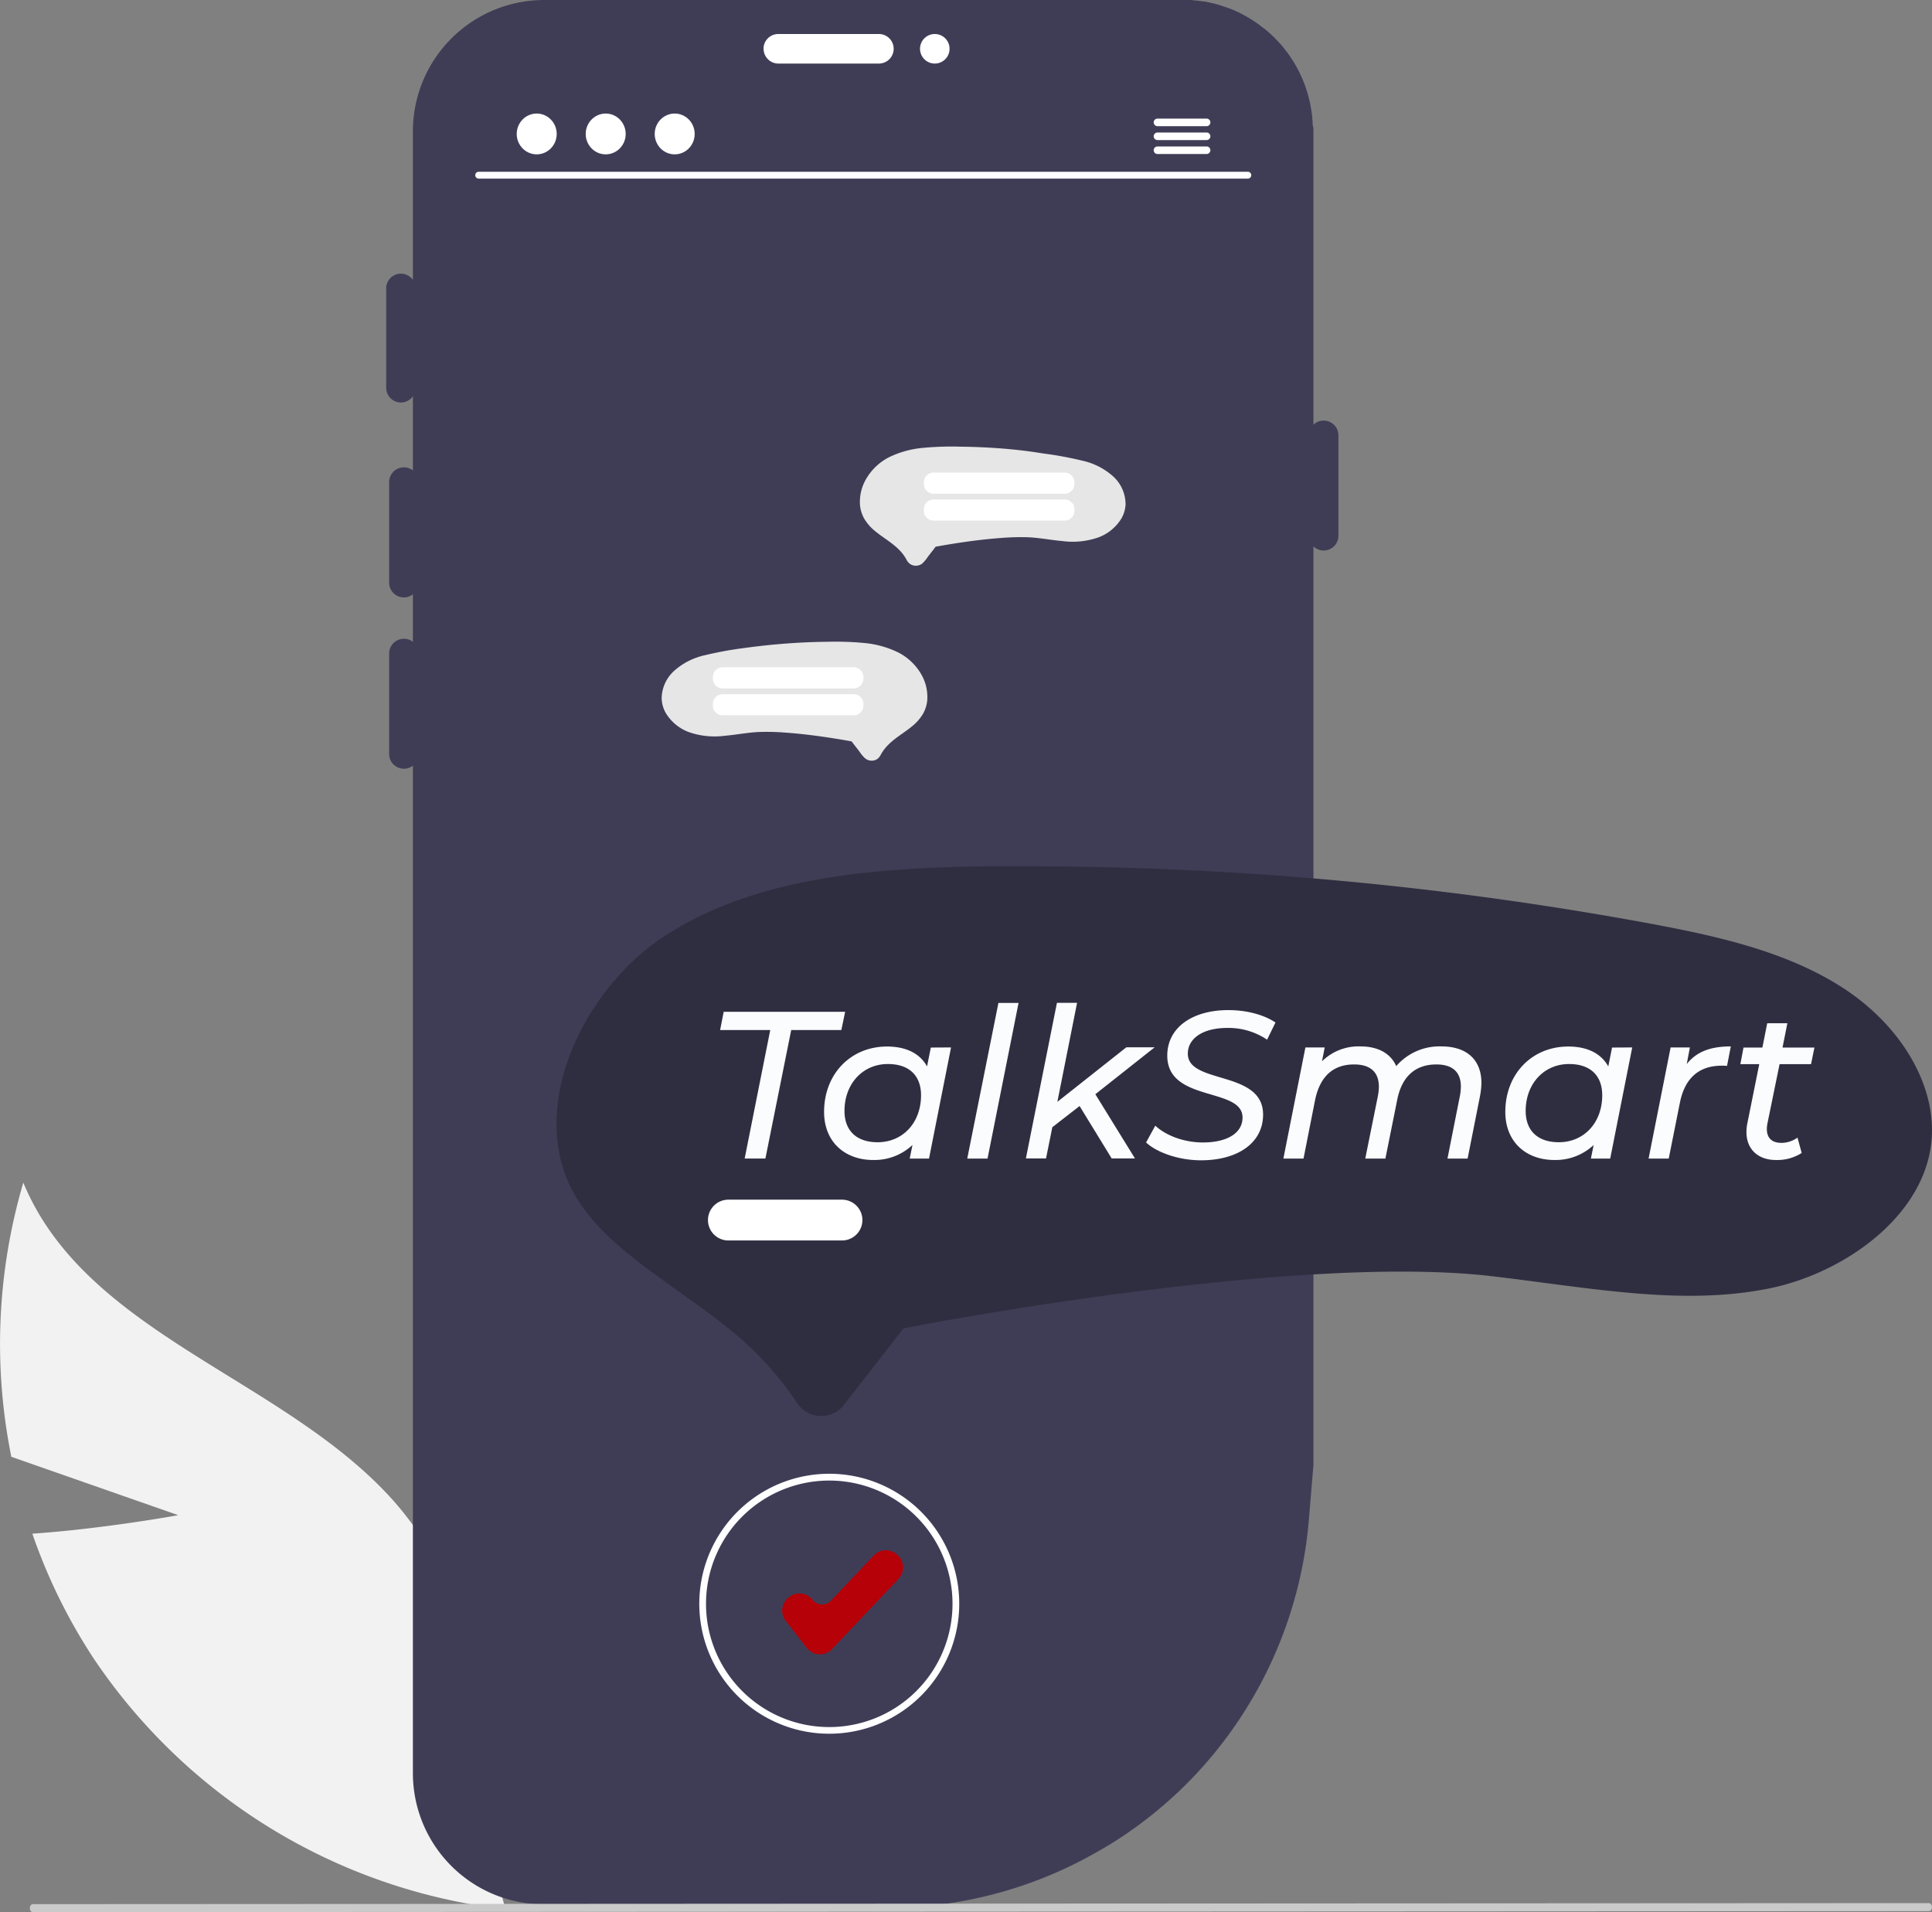 <svg xmlns="http://www.w3.org/2000/svg" viewBox="0 0 511.34 506.06"><rect x="0" y="0" width="511.34" height="506.06" fill="#808080" stroke="none"/><defs><style>.cls-1{fill:#f2f2f2;}.cls-2{fill:#3f3d56;}.cls-3{fill:#fff;}.cls-4{fill:#e6e6e6;}.cls-5{fill:#2f2e41;}.cls-6{fill:#cacaca;}.cls-7{fill:#b60109;}.cls-8{isolation:isolate;}.cls-9{fill:#fafcfe;}</style></defs><g id="Layer_2" data-name="Layer 2"><g id="talksmart_2"><g id="talkonline_mobil"><path id="Path_3141" data-name="Path 3141" class="cls-1" d="M47.18,401,3,385.55A150.88,150.88,0,0,1,6.17,313c16.76,40.36,69.05,51.65,98.08,84.31a90.87,90.87,0,0,1,21.06,75.88l8.46,32.11A152.26,152.26,0,0,1,24.84,439a147.56,147.56,0,0,1-16.28-33.1C27.64,404.58,47.18,401,47.18,401Z"/><path id="Path_3142" data-name="Path 3142" class="cls-2" d="M347.63,34.73V387.64l-1.22,14.7a112.25,112.25,0,0,1-30.63,68,108.09,108.09,0,0,1-7.86,7.44,109.48,109.48,0,0,1-10.61,8.08c-2.11,1.42-4.28,2.76-6.49,4A111.78,111.78,0,0,1,249.18,504H144a34.72,34.72,0,0,1-34.72-34.72V34.73A34.77,34.77,0,0,1,144,0H312.91l1.19,0,.77,0c.35,0,.7,0,1,.07s.86.07,1.28.13.79.1,1.18.17l.23,0c.49.08,1,.17,1.48.28s1,.21,1.47.34.7.18,1,.28h0c1,.3,2,.65,3,1,.31.11.62.25.92.38l.14.05.73.33q1.08.49,2.13,1.08a35.3,35.3,0,0,1,3.35,2.09c.34.24.68.5,1,.76s.55.41.82.64l.06,0,.11.09c.24.18.47.38.69.58.43.37.86.76,1.28,1.16l.35.33c.11.1.22.22.33.34s.22.22.33.32.12.12.18.18c.32.34.63.69.93,1s.76.88,1.1,1.34.59.74.87,1.12l.73,1.05a1.67,1.67,0,0,1,.18.28c.25.36.48.73.71,1.11.58.94,1.1,1.92,1.58,2.9.18.38.35.74.51,1.11s.39.91.57,1.36c.07.17.13.35.19.52s.19.51.28.77.19.58.28.86l.22.7c.12.41.23.82.33,1.24q.1.38.18.75a34.34,34.34,0,0,1,.81,5.52c0,.23,0,.45,0,.69C347.62,33.67,347.63,34.2,347.63,34.73Z"/><path id="Path_3143" data-name="Path 3143" class="cls-2" d="M106.9,158.11a3.91,3.91,0,0,1-3.91-3.9V127.63a3.91,3.91,0,0,1,7.82-.07v26.65a3.92,3.92,0,0,1-3.91,3.9Z"/><path id="Path_3144" data-name="Path 3144" class="cls-2" d="M106.12,106.53a3.92,3.92,0,0,1-3.91-3.91V76A3.91,3.91,0,0,1,110,76v26.58A3.91,3.91,0,0,1,106.12,106.53Z"/><path id="Path_3145" data-name="Path 3145" class="cls-3" d="M202.08,12.91A3.91,3.91,0,0,1,206,9h26.58a3.91,3.91,0,0,1,.07,7.82H206a3.91,3.91,0,0,1-3.9-3.91Z"/><path id="Path_3146" data-name="Path 3146" class="cls-2" d="M106.9,203.45a3.91,3.91,0,0,1-3.91-3.91V173a3.91,3.91,0,1,1,7.82-.07v26.64A3.92,3.92,0,0,1,106.9,203.45Z"/><path id="Path_3147" data-name="Path 3147" class="cls-2" d="M350.33,145.7a3.92,3.92,0,0,1-3.91-3.91V115.22a3.91,3.91,0,0,1,7.82,0v26.57A3.91,3.91,0,0,1,350.33,145.7Z"/><circle id="Ellipse_1172" data-name="Ellipse 1172" class="cls-3" cx="247.41" cy="12.91" r="3.91"/><path id="Path_3148" data-name="Path 3148" class="cls-3" d="M330.35,47.27H126.6a.91.91,0,0,1,0-1.81H330.35a.91.91,0,0,1,0,1.81Z"/><ellipse id="Ellipse_1173" data-name="Ellipse 1173" class="cls-3" cx="142.05" cy="35.45" rx="5.29" ry="5.4"/><ellipse id="Ellipse_1174" data-name="Ellipse 1174" class="cls-3" cx="160.31" cy="35.45" rx="5.29" ry="5.4"/><ellipse id="Ellipse_1175" data-name="Ellipse 1175" class="cls-3" cx="178.57" cy="35.45" rx="5.29" ry="5.4"/><path id="Path_3149" data-name="Path 3149" class="cls-3" d="M319.35,31.39h-13a1,1,0,0,0,0,2h13a1,1,0,1,0,0-2Z"/><path id="Path_3150" data-name="Path 3150" class="cls-3" d="M319.35,35.07h-13a1,1,0,0,0,0,2h13a1,1,0,0,0,0-2Z"/><path id="Path_3151" data-name="Path 3151" class="cls-3" d="M319.35,38.76h-13a1,1,0,0,0,0,2h13a1,1,0,1,0,0-2Z"/><path id="Path_3152" data-name="Path 3152" class="cls-4" d="M175.14,185.14a8.2,8.2,0,0,0,1.08,3.58,12.08,12.08,0,0,0,6,5,20.74,20.74,0,0,0,9.67,1c3-.26,6-.86,9-1a62.75,62.75,0,0,1,7,.17c4.5.32,9,.91,13.46,1.63,1.2.19,2.41.4,3.61.62a1.28,1.28,0,0,1,.34.07h.08s-.15-.06,0,0a4.17,4.17,0,0,1,.41.53l1.65,2.12a9.86,9.86,0,0,0,1.52,1.83A2.76,2.76,0,0,0,232,201a3,3,0,0,0,1.13-1.29,11.4,11.4,0,0,1,1.35-1.94c2-2.29,4.69-3.7,7-5.62a12.44,12.44,0,0,0,2.78-3.18,9.08,9.08,0,0,0,1.15-3.58,12,12,0,0,0-1.83-7.34,14.74,14.74,0,0,0-6-5.45,25.86,25.86,0,0,0-8.87-2.43,82.22,82.22,0,0,0-9.8-.32q-5.49.06-11,.48T197,171.5a96.67,96.67,0,0,0-10.41,1.9,18,18,0,0,0-8.25,4.22,10,10,0,0,0-3.22,7.52Z"/><path id="Path_3153" data-name="Path 3153" class="cls-3" d="M225.93,176.6H191.26a2.6,2.6,0,0,0-2.59,2.59v.42a2.59,2.59,0,0,0,2.59,2.59h34.67a2.59,2.59,0,0,0,2.59-2.59v-.42A2.6,2.6,0,0,0,225.93,176.6Z"/><path id="Path_3154" data-name="Path 3154" class="cls-3" d="M225.93,183.71H191.26a2.59,2.59,0,0,0-2.59,2.59v.42a2.59,2.59,0,0,0,2.59,2.59h34.67a2.59,2.59,0,0,0,2.59-2.59v-.42a2.59,2.59,0,0,0-2.59-2.59Z"/><path id="Path_3155" data-name="Path 3155" class="cls-4" d="M297.9,133.61a8.34,8.34,0,0,1-1.08,3.58,12.08,12.08,0,0,1-6,5,20.74,20.74,0,0,1-9.67,1c-3-.26-6-.86-9-1a62.75,62.75,0,0,0-7,.17c-4.51.32-9,.91-13.46,1.63-1.2.19-2.41.4-3.61.62a1.86,1.86,0,0,0-.34.06l-.08,0s.15-.06,0,0a3.42,3.42,0,0,0-.41.53l-1.65,2.12a9.86,9.86,0,0,1-1.52,1.83,2.76,2.76,0,0,1-3.05.21,3,3,0,0,1-1.13-1.29,11.4,11.4,0,0,0-1.35-1.94c-2-2.29-4.69-3.7-7-5.62a12.44,12.44,0,0,1-2.78-3.18,9.08,9.08,0,0,1-1.15-3.58,12,12,0,0,1,1.83-7.34,14.74,14.74,0,0,1,5.95-5.45,25.86,25.86,0,0,1,8.87-2.43,82.22,82.22,0,0,1,9.8-.32q5.49.06,11,.48T276,120a94.31,94.31,0,0,1,10.41,1.91,18,18,0,0,1,8.25,4.21A10,10,0,0,1,297.9,133.61Z"/><path id="Path_3156" data-name="Path 3156" class="cls-3" d="M244.52,127.66v.42a2.59,2.59,0,0,0,2.59,2.59h34.67a2.59,2.59,0,0,0,2.59-2.59v-.42a2.6,2.6,0,0,0-2.59-2.59H247.11A2.6,2.6,0,0,0,244.52,127.66Z"/><path id="Path_3157" data-name="Path 3157" class="cls-3" d="M244.52,134.77v.42a2.59,2.59,0,0,0,2.59,2.59h34.67a2.59,2.59,0,0,0,2.59-2.59v-.42a2.59,2.59,0,0,0-2.59-2.59H247.11a2.59,2.59,0,0,0-2.59,2.59Z"/><path id="Path_3166" data-name="Path 3166" class="cls-5" d="M217.4,374.74h-.32a7.66,7.66,0,0,1-6.17-3.51,86.9,86.9,0,0,0-18.28-19.8c-4.29-3.43-8.77-6.61-13.1-9.7-11.18-8-21.71-15.43-27.56-25.78-12.74-22.56,2.27-54,23.71-68.07,24-15.8,55.67-18.28,86.27-18.61q4.77,0,9.55,0h0a909.74,909.74,0,0,1,164.36,15c18,3.33,36.9,7.4,52.07,17.29s24.24,25.31,23.35,39.44C510,321.6,488.11,337,468.2,341c-19,3.84-38.7,1.24-59.57-1.5-4.61-.61-9.37-1.23-14.08-1.78-51.2-5.92-147.39,12.32-151.46,13.1l-4,.78L223.39,371.8A7.51,7.51,0,0,1,217.4,374.74Z"/><path id="Path_3169" data-name="Path 3169" class="cls-3" d="M222.85,328.3H192.78a5.4,5.4,0,1,1,0-10.8h30.07a5.4,5.4,0,1,1,0,10.8Z"/><path id="Path_3174" data-name="Path 3174" class="cls-6" d="M510.54,505.79l-501.85.27c-.44,0-.8-.47-.8-1.06s.36-1.06.8-1.06l501.85-.27c.44,0,.8.47.8,1.06s-.36,1.06-.8,1.06Z"/><path id="Path_3175" data-name="Path 3175" class="cls-3" d="M219.49,458.84a34.4,34.4,0,1,1,34.39-34.4h0A34.4,34.4,0,0,1,219.49,458.84Zm0-67a32.62,32.62,0,1,0,32.61,32.62h0a32.62,32.62,0,0,0-32.61-32.62Z"/><path id="Path_3176" data-name="Path 3176" class="cls-7" d="M217,437.83h-.22a4.4,4.4,0,0,1-3.25-1.69l-5.6-7.2a4.39,4.39,0,0,1,.77-6.15h0l.2-.16a4.39,4.39,0,0,1,6.16.77h0a3.21,3.21,0,0,0,4.49.56l.35-.32,11.37-12a4.39,4.39,0,0,1,6.2-.16l.18.17a4.38,4.38,0,0,1,.17,6.2h0l-17.64,18.62a4.37,4.37,0,0,1-3.18,1.37Z"/></g><g id="talkonline_text" class="cls-8"><path class="cls-9" d="M203.86,272.61H190.59l.95-4.83h32.14l-1,4.83H209.41l-6.83,34h-5.49Z"/><path class="cls-9" d="M251.71,277.21l-5.83,29.42h-5.11l.73-3.6A14.72,14.72,0,0,1,231.11,307c-7.49,0-13-4.78-13-12.72,0-10.1,7.1-17.31,16.65-17.31,5.05,0,8.71,1.83,10.6,5.27l1-5Zm-7.94,12.66c0-5.22-3.16-8.27-8.77-8.27-6.61,0-11.49,5.16-11.49,12.43,0,5.17,3.16,8.27,8.77,8.27C238.94,302.3,243.77,297.14,243.77,289.87Z"/><path class="cls-9" d="M264.25,265.44h5.33l-8.21,41.19H256Z"/><path class="cls-9" d="M289.9,289.59l10.49,17h-6.16l-8.5-13.87-7.21,5.6-1.67,8.27h-5.33l8.22-41.19h5.33l-5.22,26.21,18.26-14.44h7.5Z"/><path class="cls-9" d="M303.33,302.36l2.44-4.44c2.94,2.72,7.77,4.44,12.6,4.44,6.28,0,10.49-2.39,10.49-6.61,0-8.1-19.92-3.94-19.92-16.37,0-7.44,6.66-12.05,16.15-12.05,4.77,0,9.33,1.17,12.49,3.28l-2.22,4.55a18.23,18.23,0,0,0-10.55-3.11c-6.38,0-10.43,2.72-10.43,6.83,0,8.16,19.92,4.27,19.92,16.1,0,7.55-6.77,12.1-16.43,12.1C311.93,307.08,306.16,305,303.33,302.36Z"/><path class="cls-9" d="M392.09,286.65a21.37,21.37,0,0,1-.39,3.5l-3.27,16.48H383.1l3.27-16.48a14.67,14.67,0,0,0,.28-2.56c0-3.77-2.11-5.88-6.49-5.88-5.39,0-9.05,3-10.33,9.21l-3.16,15.71h-5.33l3.33-16.48a14.38,14.38,0,0,0,.28-2.5c0-3.78-2.11-5.94-6.56-5.94-5.44,0-9,3.05-10.32,9.38L345,306.63h-5.33l5.83-29.42h5.11l-.72,3.67a13.78,13.78,0,0,1,10.21-3.94c4.61,0,7.94,1.83,9.44,5.21a15.13,15.13,0,0,1,12-5.21C388.15,276.94,392.09,280.43,392.09,286.65Z"/><path class="cls-9" d="M432,277.21l-5.83,29.42h-5.11l.73-3.6A14.71,14.71,0,0,1,411.41,307c-7.5,0-13-4.78-13-12.72,0-10.1,7.1-17.31,16.65-17.31,5.05,0,8.71,1.83,10.6,5.27l1-5Zm-7.94,12.66c0-5.22-3.16-8.27-8.77-8.27-6.6,0-11.49,5.16-11.49,12.43,0,5.17,3.16,8.27,8.77,8.27C419.23,302.3,424.06,297.14,424.06,289.87Z"/><path class="cls-9" d="M458.09,276.94l-1,5.16a10.32,10.32,0,0,0-1.39-.06c-5.88,0-9.77,3.11-11.1,9.88l-2.94,14.71h-5.33l5.83-29.42h5.1l-.83,4.39C449.1,278.27,452.81,276.94,458.09,276.94Z"/><path class="cls-9" d="M467.8,297.25a8,8,0,0,0-.17,1.56c0,2.27,1.23,3.66,3.89,3.66a7.37,7.37,0,0,0,4.22-1.39l1.11,4.06A12,12,0,0,1,470,307c-4.61,0-7.77-2.78-7.77-7.39a11.26,11.26,0,0,1,.22-2.22l3.17-15.76h-5l.83-4.39h5l1.28-6.44h5.33l-1.28,6.44h8.44l-.89,4.39H471Z"/></g></g></g></svg>